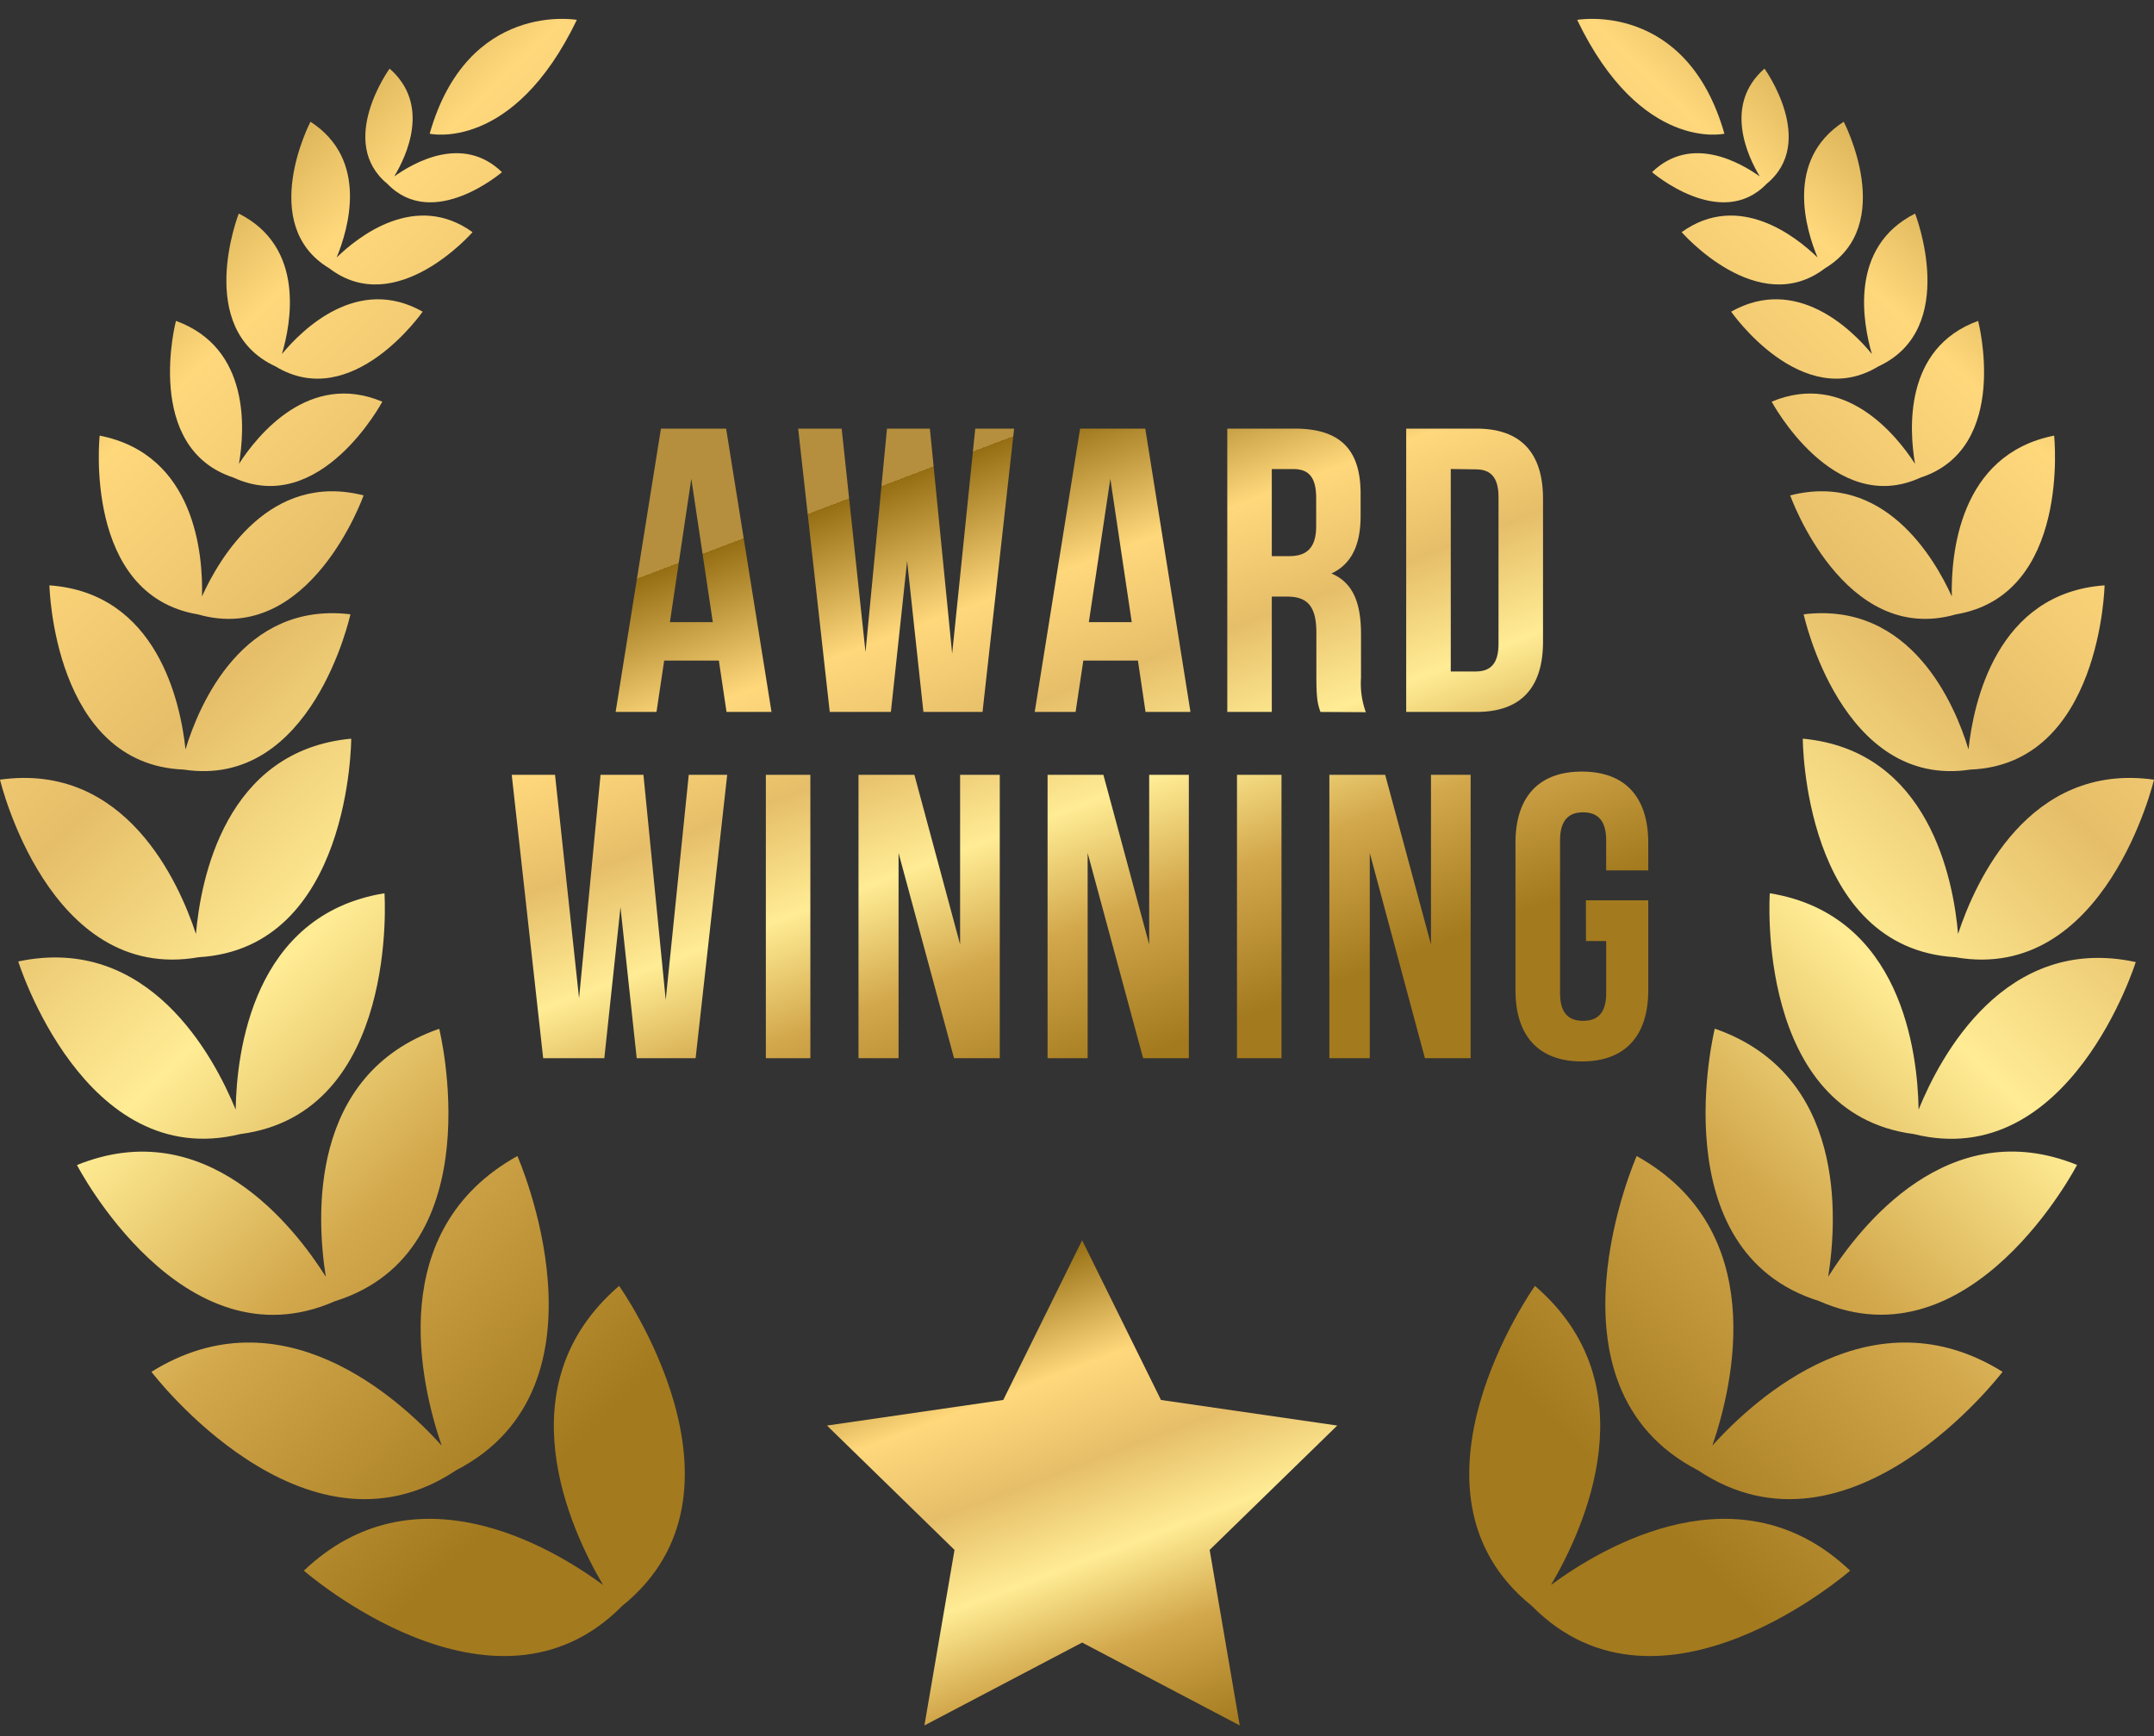 <?xml version="1.0" encoding="UTF-8"?><svg xmlns="http://www.w3.org/2000/svg" xmlns:xlink="http://www.w3.org/1999/xlink" height="257.9" preserveAspectRatio="xMidYMid meet" version="1.0" viewBox="0.0 -2.8 319.9 257.9" width="319.9" zoomAndPan="magnify"><rect x="0.0" y="-2.8" width="319.9" height="257.9" fill="#333333" stroke="none"/><defs><linearGradient gradientUnits="userSpaceOnUse" id="a" x1="80.27" x2="-58.44" xlink:actuate="onLoad" xlink:show="other" xlink:type="simple" xmlns:xlink="http://www.w3.org/1999/xlink" y1="217.06" y2="72.11"><stop offset="0" stop-color="#a47a1e"/><stop offset=".23" stop-color="#d3a84c"/><stop offset=".41" stop-color="#ffec94"/><stop offset=".59" stop-color="#e6be69"/><stop offset=".77" stop-color="#ffd87c"/><stop offset="1" stop-color="#956d13"/><stop offset="1" stop-color="#b58f3e"/></linearGradient><linearGradient id="b" x1="78.01" x2="-60.71" xlink:actuate="onLoad" xlink:href="#a" xlink:show="other" xlink:type="simple" xmlns:xlink="http://www.w3.org/1999/xlink" y1="219.23" y2="74.28"/><linearGradient id="c" x1="86.12" x2="-52.59" xlink:actuate="onLoad" xlink:href="#a" xlink:show="other" xlink:type="simple" xmlns:xlink="http://www.w3.org/1999/xlink" y1="211.46" y2="66.51"/><linearGradient id="d" x1="93.2" x2="-45.51" xlink:actuate="onLoad" xlink:href="#a" xlink:show="other" xlink:type="simple" xmlns:xlink="http://www.w3.org/1999/xlink" y1="204.69" y2="59.74"/><linearGradient id="e" x1="103.24" x2="-35.47" xlink:actuate="onLoad" xlink:href="#a" xlink:show="other" xlink:type="simple" xmlns:xlink="http://www.w3.org/1999/xlink" y1="195.08" y2="50.13"/><linearGradient id="f" x1="115.75" x2="-22.96" xlink:actuate="onLoad" xlink:href="#a" xlink:show="other" xlink:type="simple" xmlns:xlink="http://www.w3.org/1999/xlink" y1="183.11" y2="38.16"/><linearGradient id="g" x1="127.68" x2="-11.03" xlink:actuate="onLoad" xlink:href="#a" xlink:show="other" xlink:type="simple" xmlns:xlink="http://www.w3.org/1999/xlink" y1="171.69" y2="26.74"/><linearGradient id="h" x1="138.87" x2=".16" xlink:actuate="onLoad" xlink:href="#a" xlink:show="other" xlink:type="simple" xmlns:xlink="http://www.w3.org/1999/xlink" y1="160.98" y2="16.03"/><linearGradient id="i" x1="149.78" x2="11.06" xlink:actuate="onLoad" xlink:href="#a" xlink:show="other" xlink:type="simple" xmlns:xlink="http://www.w3.org/1999/xlink" y1="150.55" y2="5.6"/><linearGradient id="j" x1="160.54" x2="21.82" xlink:actuate="onLoad" xlink:href="#a" xlink:show="other" xlink:type="simple" xmlns:xlink="http://www.w3.org/1999/xlink" y1="140.25" y2="-4.7"/><linearGradient id="k" x1="169.44" x2="30.72" xlink:actuate="onLoad" xlink:href="#a" xlink:show="other" xlink:type="simple" xmlns:xlink="http://www.w3.org/1999/xlink" y1="131.74" y2="-13.21"/><linearGradient id="l" x1="181.51" x2="42.8" xlink:actuate="onLoad" xlink:href="#a" xlink:show="other" xlink:type="simple" xmlns:xlink="http://www.w3.org/1999/xlink" y1="120.18" y2="-24.77"/><linearGradient gradientTransform="matrix(-1 0 0 1 -688.42 0)" id="m" x1="-928.05" x2="-1066.77" xlink:actuate="onLoad" xlink:href="#a" xlink:show="other" xlink:type="simple" xmlns:xlink="http://www.w3.org/1999/xlink" y1="217.06" y2="72.11"/><linearGradient gradientTransform="matrix(-1 0 0 1 -688.42 0)" id="n" x1="-930.32" x2="-1069.03" xlink:actuate="onLoad" xlink:href="#a" xlink:show="other" xlink:type="simple" xmlns:xlink="http://www.w3.org/1999/xlink" y1="219.23" y2="74.28"/><linearGradient gradientTransform="matrix(-1 0 0 1 -688.42 0)" id="o" x1="-922.2" x2="-1060.92" xlink:actuate="onLoad" xlink:href="#a" xlink:show="other" xlink:type="simple" xmlns:xlink="http://www.w3.org/1999/xlink" y1="211.46" y2="66.51"/><linearGradient gradientTransform="matrix(-1 0 0 1 -688.42 0)" id="p" x1="-915.13" x2="-1053.84" xlink:actuate="onLoad" xlink:href="#a" xlink:show="other" xlink:type="simple" xmlns:xlink="http://www.w3.org/1999/xlink" y1="204.69" y2="59.74"/><linearGradient gradientTransform="matrix(-1 0 0 1 -688.42 0)" id="q" x1="-905.08" x2="-1043.8" xlink:actuate="onLoad" xlink:href="#a" xlink:show="other" xlink:type="simple" xmlns:xlink="http://www.w3.org/1999/xlink" y1="195.08" y2="50.13"/><linearGradient gradientTransform="matrix(-1 0 0 1 -688.42 0)" id="r" x1="-892.58" x2="-1031.29" xlink:actuate="onLoad" xlink:href="#a" xlink:show="other" xlink:type="simple" xmlns:xlink="http://www.w3.org/1999/xlink" y1="183.11" y2="38.16"/><linearGradient gradientTransform="matrix(-1 0 0 1 -688.42 0)" id="s" x1="-880.65" x2="-1019.36" xlink:actuate="onLoad" xlink:href="#a" xlink:show="other" xlink:type="simple" xmlns:xlink="http://www.w3.org/1999/xlink" y1="171.69" y2="26.74"/><linearGradient gradientTransform="matrix(-1 0 0 1 -688.42 0)" id="t" x1="-869.45" x2="-1008.17" xlink:actuate="onLoad" xlink:href="#a" xlink:show="other" xlink:type="simple" xmlns:xlink="http://www.w3.org/1999/xlink" y1="160.98" y2="16.03"/><linearGradient gradientTransform="matrix(-1 0 0 1 -688.42 0)" id="u" x1="-858.55" x2="-997.26" xlink:actuate="onLoad" xlink:href="#a" xlink:show="other" xlink:type="simple" xmlns:xlink="http://www.w3.org/1999/xlink" y1="150.54" y2="5.6"/><linearGradient gradientTransform="matrix(-1 0 0 1 -688.42 0)" id="v" x1="-847.79" x2="-986.51" xlink:actuate="onLoad" xlink:href="#a" xlink:show="other" xlink:type="simple" xmlns:xlink="http://www.w3.org/1999/xlink" y1="140.25" y2="-4.7"/><linearGradient gradientTransform="matrix(-1 0 0 1 -688.42 0)" id="w" x1="-838.89" x2="-977.61" xlink:actuate="onLoad" xlink:href="#a" xlink:show="other" xlink:type="simple" xmlns:xlink="http://www.w3.org/1999/xlink" y1="131.74" y2="-13.21"/><linearGradient gradientTransform="matrix(-1 0 0 1 -688.42 0)" id="x" x1="-826.82" x2="-965.53" xlink:actuate="onLoad" xlink:href="#a" xlink:show="other" xlink:type="simple" xmlns:xlink="http://www.w3.org/1999/xlink" y1="120.18" y2="-24.77"/><linearGradient id="y" x1="132.33" x2="99.42" xlink:actuate="onLoad" xlink:href="#a" xlink:show="other" xlink:type="simple" xmlns:xlink="http://www.w3.org/1999/xlink" y1="168.23" y2="81.32"/><linearGradient id="z" x1="164.93" x2="132.02" xlink:actuate="onLoad" xlink:href="#a" xlink:show="other" xlink:type="simple" xmlns:xlink="http://www.w3.org/1999/xlink" y1="155.88" y2="68.98"/><linearGradient id="A" x1="186.75" x2="153.84" xlink:actuate="onLoad" xlink:href="#a" xlink:show="other" xlink:type="simple" xmlns:xlink="http://www.w3.org/1999/xlink" y1="147.62" y2="60.71"/><linearGradient id="B" x1="212.11" x2="179.19" xlink:actuate="onLoad" xlink:href="#a" xlink:show="other" xlink:type="simple" xmlns:xlink="http://www.w3.org/1999/xlink" y1="138.02" y2="51.11"/><linearGradient id="C" x1="235.48" x2="202.57" xlink:actuate="onLoad" xlink:href="#a" xlink:show="other" xlink:type="simple" xmlns:xlink="http://www.w3.org/1999/xlink" y1="129.16" y2="42.26"/><linearGradient id="D" x1="110.67" x2="77.76" xlink:actuate="onLoad" xlink:href="#a" xlink:show="other" xlink:type="simple" xmlns:xlink="http://www.w3.org/1999/xlink" y1="176.43" y2="89.52"/><linearGradient id="E" x1="130.52" x2="97.61" xlink:actuate="onLoad" xlink:href="#a" xlink:show="other" xlink:type="simple" xmlns:xlink="http://www.w3.org/1999/xlink" y1="168.91" y2="82.01"/><linearGradient id="F" x1="148.84" x2="115.93" xlink:actuate="onLoad" xlink:href="#a" xlink:show="other" xlink:type="simple" xmlns:xlink="http://www.w3.org/1999/xlink" y1="161.97" y2="75.07"/><linearGradient id="G" x1="173.4" x2="140.49" xlink:actuate="onLoad" xlink:href="#a" xlink:show="other" xlink:type="simple" xmlns:xlink="http://www.w3.org/1999/xlink" y1="152.67" y2="65.77"/><linearGradient id="H" x1="191.72" x2="158.81" xlink:actuate="onLoad" xlink:href="#a" xlink:show="other" xlink:type="simple" xmlns:xlink="http://www.w3.org/1999/xlink" y1="145.74" y2="58.83"/><linearGradient id="I" x1="210.04" x2="177.13" xlink:actuate="onLoad" xlink:href="#a" xlink:show="other" xlink:type="simple" xmlns:xlink="http://www.w3.org/1999/xlink" y1="138.8" y2="51.89"/><linearGradient id="J" x1="233.62" x2="200.71" xlink:actuate="onLoad" xlink:href="#a" xlink:show="other" xlink:type="simple" xmlns:xlink="http://www.w3.org/1999/xlink" y1="129.87" y2="42.96"/><linearGradient id="K" x1="177.35" x2="150.54" xlink:actuate="onLoad" xlink:href="#a" xlink:show="other" xlink:type="simple" xmlns:xlink="http://www.w3.org/1999/xlink" y1="256.04" y2="185.26"/></defs><g data-name="Layer 2"><g data-name="Layer 1"><path d="M65.59,211.9c-3.16-9.2-8.51-32,11.25-43,0,0,15.1,34.19-9.1,46.67-22.63,15.14-45.25-14.62-45.25-14.62C41.67,189,59.07,204.69,65.59,211.9Z" fill="url(#a)"/><path d="M89.56,232.6c-4.94-8.38-14.76-29.68,2.39-44.41,0,0,21.65,30.47.44,47.54-19.13,19.38-47.26-5.25-47.26-5.25C61.53,214.91,81.72,226.84,89.56,232.6Z" fill="url(#b)"/><path d="M48.39,186.83C47,178.09,45.78,156.75,65.23,150c0,0,8.19,33.06-15.48,40.46-22.68,10-38.32-20.22-38.32-20.22C30.53,162.49,43.67,179.34,48.39,186.83Z" fill="url(#c)"/><path d="M35,162c.14-8.53,2.53-28.95,22.1-32.13,0,0,2.25,32.7-21.42,35.77C12.49,171.33,2.71,140,2.71,140,22.09,135.9,31.74,154.06,35,162Z" fill="url(#d)"/><path d="M29.1,135.91c.7-8.06,4.32-27.25,23.06-29,0,0,0,31.12-22.65,32.46C7.19,143.31,0,113,0,113,18.63,110.39,26.57,128.23,29.1,135.91Z" fill="url(#e)"/><path d="M27.55,108.5c2-6.61,8.51-22,24.49-20.06,0,0-5.63,26-24.78,23.06C7.9,110.74,7.34,84.14,7.34,84.14,23.39,85.28,26.82,101.62,27.55,108.5Z" fill="url(#f)"/><path d="M30,85.78c2.55-5.64,10.05-18.57,24-15,0,0-7.94,22.46-24.61,17.67-17.1-2.86-14.59-26.55-14.59-26.55C29,64.7,30.17,79.59,30,85.78Z" fill="url(#g)"/><path d="M35.49,66.09c2.76-4.26,10.42-13.8,21.29-9.23,0,0-9.18,17.21-22.09,11.28-13.5-4.41-8.56-23.28-8.56-23.28C37.22,48.89,36.35,61.09,35.49,66.09Z" fill="url(#h)"/><path d="M41.87,49.78c3.05-3.67,11.25-11.75,20.9-6.29,0,0-10.46,15.07-21.87,8.12C28.77,46,35.46,28.92,35.46,28.92,45.37,33.9,43.23,45.21,41.87,49.78Z" fill="url(#i)"/><path d="M50,35.44c3.22-3.12,11.71-9.85,20.18-3.76,0,0-11.31,13-21.28,5.37-10.77-6.47-2.79-21.77-2.79-21.77C54.85,20.94,51.7,31.3,50,35.44Z" fill="url(#j)"/><path d="M58.55,23.4c2.84-2,10.16-6.29,16-.63,0,0-10.21,8.79-17,1.75-7.59-6.21.31-17.13.31-17.13C64,12.75,60.36,20.4,58.55,23.4Z" fill="url(#k)"/><path d="M63.81,17.06S76.18,19.88,85.67.15C85.67.15,69.45-2.76,63.81,17.06Z" fill="url(#l)"/><path d="M254.31,211.9c3.16-9.2,8.51-32-11.24-43,0,0-15.1,34.19,9.1,46.67,22.62,15.14,45.24-14.62,45.24-14.62C278.23,189,260.83,204.69,254.31,211.9Z" fill="url(#m)"/><path d="M230.35,232.6c4.93-8.38,14.76-29.68-2.39-44.41,0,0-21.65,30.47-.45,47.54,19.13,19.38,47.26-5.25,47.26-5.25C258.38,214.91,238.18,226.84,230.35,232.6Z" fill="url(#n)"/><path d="M271.51,186.83c1.39-8.74,2.61-30.08-16.84-36.85,0,0-8.19,33.06,15.49,40.46,22.68,10,38.31-20.22,38.31-20.22C289.38,162.49,276.23,179.34,271.51,186.83Z" fill="url(#o)"/><path d="M284.94,162c-.14-8.53-2.54-28.95-22.1-32.13,0,0-2.26,32.7,21.41,35.77,23.17,5.74,32.94-25.55,32.94-25.55C297.81,135.9,288.16,154.06,284.94,162Z" fill="url(#p)"/><path d="M290.8,135.91c-.69-8.06-4.32-27.25-23.06-29,0,0,0,31.12,22.65,32.46C312.72,143.31,319.9,113,319.9,113,301.27,110.39,293.33,128.23,290.8,135.91Z" fill="url(#q)"/><path d="M292.35,108.5c-2-6.61-8.51-22-24.48-20.06,0,0,5.62,26,24.77,23.06,19.36-.76,19.92-27.36,19.92-27.36C296.51,85.28,293.08,101.62,292.35,108.5Z" fill="url(#r)"/><path d="M289.87,85.78c-2.56-5.64-10.05-18.57-24-15,0,0,7.94,22.46,24.61,17.67,17.11-2.86,14.59-26.55,14.59-26.55C290.93,64.7,289.74,79.59,289.87,85.78Z" fill="url(#s)"/><path d="M284.41,66.09c-2.76-4.26-10.41-13.8-21.29-9.23,0,0,9.19,17.21,22.1,11.28,13.5-4.41,8.56-23.28,8.56-23.28C282.69,48.89,283.55,61.09,284.41,66.09Z" fill="url(#t)"/><path d="M278,49.78c-3-3.67-11.24-11.75-20.9-6.29,0,0,10.47,15.07,21.88,8.12,12.12-5.61,5.44-22.69,5.44-22.69C274.53,33.9,276.68,45.21,278,49.78Z" fill="url(#u)"/><path d="M269.93,35.44c-3.22-3.12-11.7-9.85-20.18-3.76,0,0,11.31,13,21.28,5.37,10.77-6.47,2.79-21.77,2.79-21.77C265.05,20.94,268.2,31.3,269.93,35.44Z" fill="url(#v)"/><path d="M261.35,23.4c-2.84-2-10.15-6.29-16-.63,0,0,10.2,8.79,17,1.75,7.59-6.21-.3-17.13-.3-17.13C255.94,12.75,259.54,20.4,261.35,23.4Z" fill="url(#w)"/><path d="M256.1,17.06S243.72,19.88,234.23.15C234.23.15,250.45-2.76,256.1,17.06Z" fill="url(#x)"/><path d="M114.58,102.94H107.9l-1.14-7.63H98.64l-1.14,7.63H91.43l6.73-42.08h9.68ZM99.49,89.6h6.37l-3.19-21.29Z" fill="url(#y)"/><path d="M134.72,80.52l-2.41,22.42h-9.08l-4.69-42.08H125l3.54,33.19,3.19-33.19h6.37l3.31,33.43,3.43-33.43h5.77l-4.69,42.08h-8.78Z" fill="url(#z)"/><path d="M176.8,102.94h-6.67L169,95.31h-8.11l-1.15,7.63h-6.07l6.74-42.08h9.68ZM161.71,89.6h6.37L164.9,68.31Z" fill="url(#A)"/><path d="M196.1,102.94c-.36-1.08-.6-1.74-.6-5.17V91.16c0-3.91-1.33-5.35-4.33-5.35h-2.29v17.13h-6.61V60.86h10c6.85,0,9.8,3.18,9.8,9.68v3.3c0,4.33-1.38,7.16-4.33,8.54,3.31,1.38,4.39,4.57,4.39,9v6.49a12.39,12.39,0,0,0,.72,5.11Zm-7.22-36.07V79.8h2.59c2.46,0,4-1.09,4-4.45V71.2c0-3-1-4.33-3.37-4.33Z" fill="url(#B)"/><path d="M208.84,60.86H219.3c6.62,0,9.86,3.67,9.86,10.4V92.54c0,6.74-3.24,10.4-9.86,10.4H208.84Zm6.62,6V96.93h3.72c2.11,0,3.37-1.08,3.37-4.09V71c0-3-1.26-4.09-3.37-4.09Z" fill="url(#C)"/><path d="M92.15,131.94l-2.4,22.43H80.67L76,112.28h6.43L86,145.47l3.19-33.19h6.37l3.31,33.43,3.42-33.43H108l-4.69,42.09H94.56Z" fill="url(#D)"/><path d="M113.74,112.28h6.61v42.09h-6.61Z" fill="url(#E)"/><path d="M133.45,123.89v30.48H127.5V112.28h8.3l6.79,25.19V112.28h5.89v42.09h-6.79Z" fill="url(#F)"/><path d="M161.53,123.89v30.48h-5.95V112.28h8.29l6.8,25.19V112.28h5.89v42.09h-6.79Z" fill="url(#G)"/><path d="M183.71,112.28h6.61v42.09h-6.61Z" fill="url(#H)"/><path d="M203.43,123.89v30.48h-6V112.28h8.29l6.8,25.19V112.28h5.89v42.09h-6.79Z" fill="url(#I)"/><path d="M235.53,130.92h9.26v13.35c0,6.73-3.37,10.58-9.86,10.58s-9.86-3.85-9.86-10.58V122.38c0-6.73,3.37-10.58,9.86-10.58s9.86,3.85,9.86,10.58v4.09h-6.25V122c0-3-1.32-4.15-3.43-4.15s-3.42,1.15-3.42,4.15v22.73c0,3,1.32,4.09,3.42,4.09s3.43-1.09,3.43-4.09v-7.76h-3Z" fill="url(#J)"/><path d="M160.71 181.41L172.42 205.13 198.6 208.93 179.65 227.4 184.12 253.47 160.71 241.16 137.29 253.47 141.76 227.4 122.82 208.93 149 205.13 160.71 181.41z" fill="url(#K)"/></g></g></svg>